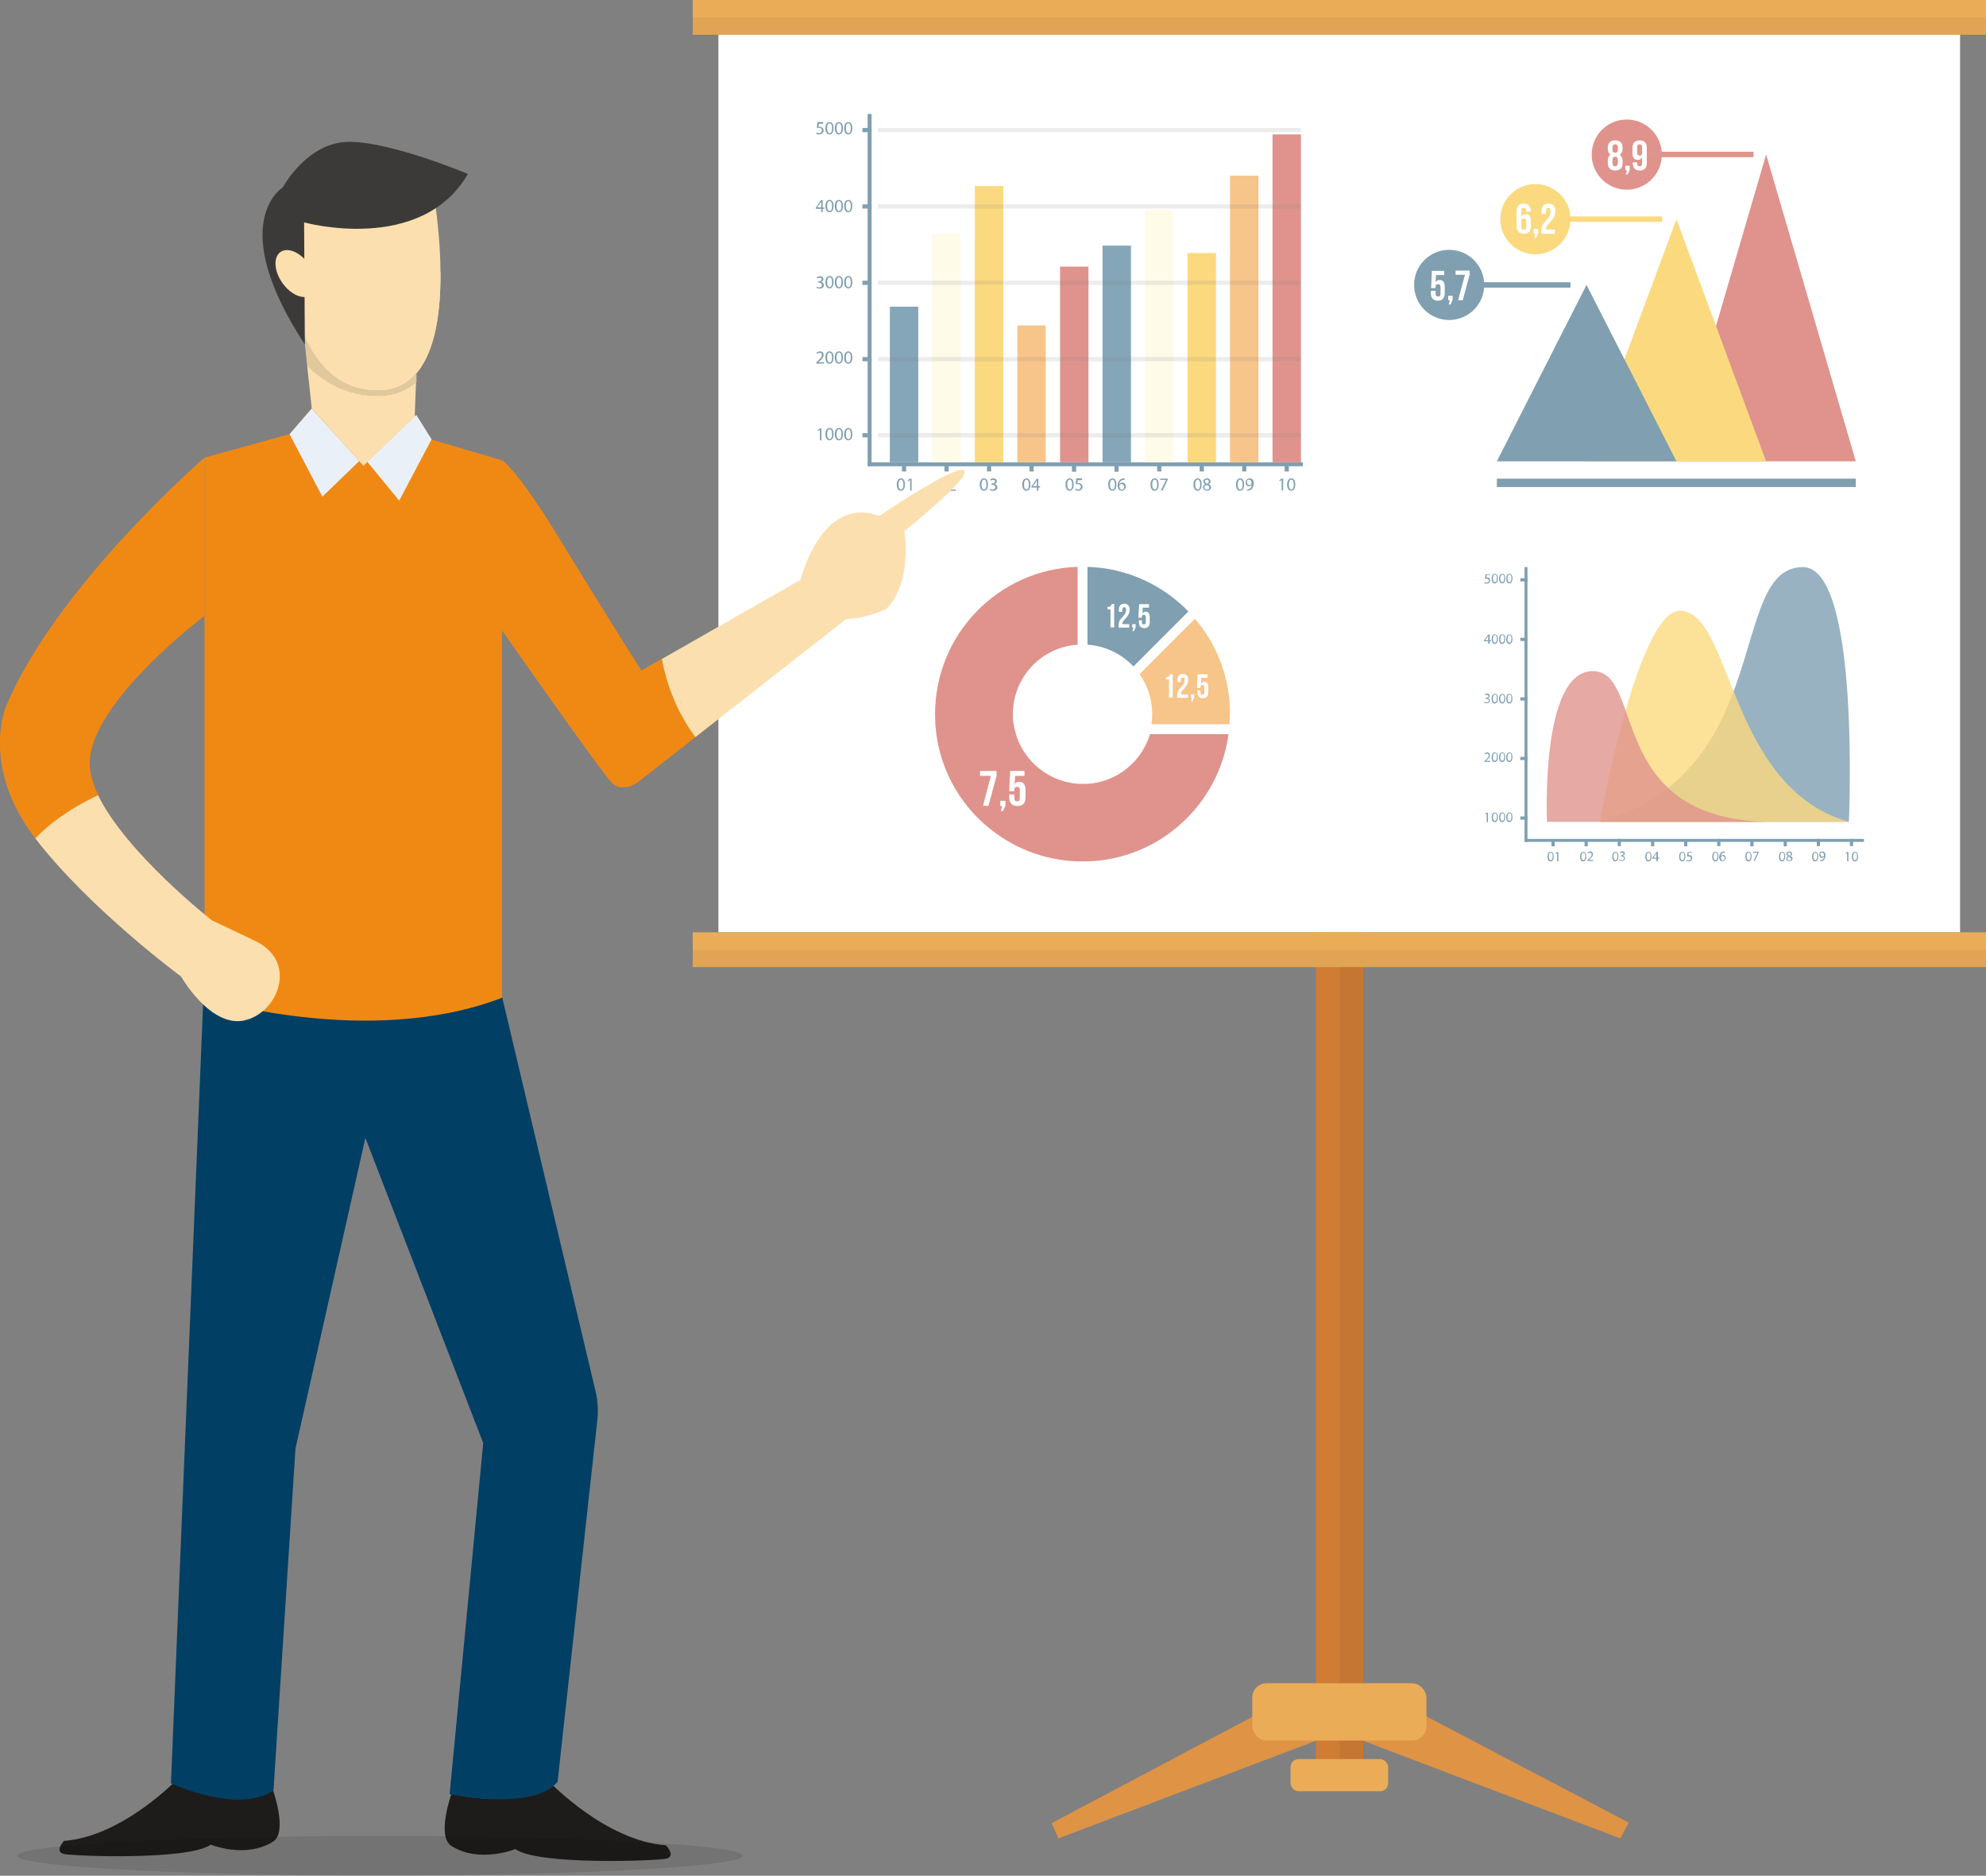 <?xml version="1.0" encoding="UTF-8"?><svg id="_レイヤー_2" xmlns="http://www.w3.org/2000/svg" viewBox="0 0 80.39 75.91"><rect x="0" y="0" width="80.39" height="75.91" fill="#808080" stroke="none"/><defs><style>.cls-1{opacity:.05;}.cls-1,.cls-2,.cls-3{fill:#040000;}.cls-2{opacity:.1;}.cls-4,.cls-5{fill:#f7b400;}.cls-6,.cls-7{fill:#013f64;}.cls-8{fill:#014064;}.cls-9{fill:#ebac58;}.cls-10{fill:#eaf0f7;}.cls-11{fill:#fff;}.cls-12{fill:#f08913;}.cls-13{fill:#fcdfae;}.cls-14{fill:#fdf7d2;}.cls-15{fill:#cf7c35;}.cls-16,.cls-17{fill:#c02719;}.cls-18{fill:#c02a1a;}.cls-19{fill:#de9345;}.cls-20{fill:#e1c89d;}.cls-21{fill:#167cb9;}.cls-22{fill:#1e1b1b;}.cls-23{fill:#094d71;}.cls-24{fill:#3c3a39;}.cls-25{opacity:.3;}.cls-26,.cls-3{opacity:.5;}.cls-5,.cls-17,.cls-7{opacity:.8;}</style></defs><g id="_レイヤー_1-2"><g><g><rect class="cls-15" x="53.26" y="21.71" width="1.92" height="49.68"/><rect class="cls-1" x="54.22" y="21.71" width=".96" height="49.68"/><g><rect class="cls-11" x="29.08" width="50.26" height="37.73"/><rect class="cls-9" x="28.04" y="37.73" width="52.35" height="1.41"/><rect class="cls-9" x="28.04" width="52.35" height="1.41"/><rect class="cls-1" x="28.04" y=".71" width="52.35" height=".71"/><rect class="cls-1" x="28.04" y="38.44" width="52.35" height=".71"/></g><polygon class="cls-19" points="53.26 68.12 42.57 73.78 42.84 74.4 53.26 70.45 53.26 68.12"/><polygon class="cls-19" points="55.18 68.12 65.93 73.76 65.59 74.4 55.18 70.45 55.18 68.12"/><rect class="cls-9" x="50.69" y="68.12" width="7.05" height="2.32" rx=".58" ry=".58"/><rect class="cls-9" x="52.24" y="71.19" width="3.95" height="1.3" rx=".32" ry=".32"/></g><g class="cls-26"><rect class="cls-6" x="35.12" y="4.61" width=".16" height="14.26"/><rect class="cls-6" x="43.85" y="9.98" width=".16" height="17.61" transform="translate(62.72 -25.14) rotate(90)"/><g><path class="cls-6" d="M33.18,17.4h0l-.08,.05v-.05s.09-.06,.09-.06h.06v.48h-.06v-.42Z"/><path class="cls-6" d="M33.74,17.57c0,.16-.06,.25-.17,.25-.09,0-.16-.09-.16-.25,0-.16,.07-.25,.17-.25s.16,.09,.16,.24Zm-.26,0c0,.13,.04,.2,.1,.2,.07,0,.1-.08,.1-.2s-.03-.2-.1-.2c-.06,0-.1,.07-.1,.2Z"/><path class="cls-6" d="M34.12,17.57c0,.16-.06,.25-.17,.25-.09,0-.16-.09-.16-.25,0-.16,.07-.25,.17-.25s.16,.09,.16,.24Zm-.26,0c0,.13,.04,.2,.1,.2,.07,0,.1-.08,.1-.2s-.03-.2-.1-.2c-.06,0-.1,.07-.1,.2Z"/><path class="cls-6" d="M34.5,17.57c0,.16-.06,.25-.17,.25-.09,0-.16-.09-.16-.25,0-.16,.07-.25,.17-.25s.16,.09,.16,.24Zm-.26,0c0,.13,.04,.2,.1,.2,.07,0,.1-.08,.1-.2s-.03-.2-.1-.2c-.06,0-.1,.07-.1,.2Z"/></g><g><path class="cls-6" d="M33.04,14.71v-.04l.05-.05c.12-.12,.18-.18,.18-.25,0-.05-.02-.09-.1-.09-.04,0-.08,.02-.1,.04l-.02-.05s.08-.05,.14-.05c.1,0,.15,.07,.15,.14,0,.09-.06,.16-.17,.26l-.04,.04h0s.22,0,.22,0v.05h-.31Z"/><path class="cls-6" d="M33.74,14.47c0,.16-.06,.25-.17,.25-.09,0-.16-.09-.16-.25,0-.16,.07-.25,.17-.25s.16,.09,.16,.24Zm-.26,0c0,.13,.04,.2,.1,.2,.07,0,.1-.08,.1-.2s-.03-.2-.1-.2c-.06,0-.1,.07-.1,.2Z"/><path class="cls-6" d="M34.12,14.47c0,.16-.06,.25-.17,.25-.09,0-.16-.09-.16-.25,0-.16,.07-.25,.17-.25s.16,.09,.16,.24Zm-.26,0c0,.13,.04,.2,.1,.2,.07,0,.1-.08,.1-.2s-.03-.2-.1-.2c-.06,0-.1,.07-.1,.2Z"/><path class="cls-6" d="M34.5,14.47c0,.16-.06,.25-.17,.25-.09,0-.16-.09-.16-.25,0-.16,.07-.25,.17-.25s.16,.09,.16,.24Zm-.26,0c0,.13,.04,.2,.1,.2,.07,0,.1-.08,.1-.2s-.03-.2-.1-.2c-.06,0-.1,.07-.1,.2Z"/></g><g><path class="cls-6" d="M33.05,11.6s.06,.03,.11,.03c.08,0,.11-.05,.11-.09,0-.07-.06-.1-.12-.1h-.04v-.05h.04s.11-.02,.11-.08c0-.04-.02-.07-.08-.07-.04,0-.08,.02-.1,.03l-.02-.05s.07-.04,.13-.04c.1,0,.14,.06,.14,.12,0,.05-.03,.09-.09,.11h0c.06,.01,.11,.06,.11,.13,0,.08-.06,.14-.18,.14-.05,0-.1-.02-.12-.03l.02-.05Z"/><path class="cls-6" d="M33.74,11.42c0,.16-.06,.25-.17,.25-.09,0-.16-.09-.16-.25,0-.16,.07-.25,.17-.25s.16,.09,.16,.24Zm-.26,0c0,.13,.04,.2,.1,.2,.07,0,.1-.08,.1-.2s-.03-.2-.1-.2c-.06,0-.1,.07-.1,.2Z"/><path class="cls-6" d="M34.12,11.42c0,.16-.06,.25-.17,.25-.09,0-.16-.09-.16-.25,0-.16,.07-.25,.17-.25s.16,.09,.16,.24Zm-.26,0c0,.13,.04,.2,.1,.2,.07,0,.1-.08,.1-.2s-.03-.2-.1-.2c-.06,0-.1,.07-.1,.2Z"/><path class="cls-6" d="M34.5,11.42c0,.16-.06,.25-.17,.25-.09,0-.16-.09-.16-.25,0-.16,.07-.25,.17-.25s.16,.09,.16,.24Zm-.26,0c0,.13,.04,.2,.1,.2,.07,0,.1-.08,.1-.2s-.03-.2-.1-.2c-.06,0-.1,.07-.1,.2Z"/></g><g><path class="cls-6" d="M33.24,8.58v-.13h-.22v-.04l.21-.31h.07v.3h.07v.05h-.07v.13h-.06Zm0-.18v-.16s0-.05,0-.08h0s-.03,.05-.04,.07l-.12,.16h0s.16,0,.16,0Z"/><path class="cls-6" d="M33.74,8.34c0,.16-.06,.25-.17,.25-.09,0-.16-.09-.16-.25,0-.16,.07-.25,.17-.25s.16,.09,.16,.24Zm-.26,0c0,.13,.04,.2,.1,.2,.07,0,.1-.08,.1-.2s-.03-.2-.1-.2c-.06,0-.1,.07-.1,.2Z"/><path class="cls-6" d="M34.12,8.34c0,.16-.06,.25-.17,.25-.09,0-.16-.09-.16-.25,0-.16,.07-.25,.17-.25s.16,.09,.16,.24Zm-.26,0c0,.13,.04,.2,.1,.2,.07,0,.1-.08,.1-.2s-.03-.2-.1-.2c-.06,0-.1,.07-.1,.2Z"/><path class="cls-6" d="M34.5,8.34c0,.16-.06,.25-.17,.25-.09,0-.16-.09-.16-.25,0-.16,.07-.25,.17-.25s.16,.09,.16,.24Zm-.26,0c0,.13,.04,.2,.1,.2,.07,0,.1-.08,.1-.2s-.03-.2-.1-.2c-.06,0-.1,.07-.1,.2Z"/></g><g><path class="cls-6" d="M33.33,5.01h-.18l-.02,.12s.02,0,.04,0c.04,0,.07,0,.1,.03,.04,.02,.07,.06,.07,.12,0,.09-.07,.16-.18,.16-.05,0-.1-.01-.12-.03l.02-.05s.06,.03,.1,.03c.06,0,.11-.04,.11-.11,0-.06-.04-.11-.14-.11-.03,0-.05,0-.07,0l.03-.23h.23v.05Z"/><path class="cls-6" d="M33.74,5.19c0,.16-.06,.25-.17,.25-.09,0-.16-.09-.16-.25,0-.16,.07-.25,.17-.25s.16,.09,.16,.24Zm-.26,0c0,.13,.04,.2,.1,.2,.07,0,.1-.08,.1-.2s-.03-.2-.1-.2c-.06,0-.1,.07-.1,.2Z"/><path class="cls-6" d="M34.12,5.19c0,.16-.06,.25-.17,.25-.09,0-.16-.09-.16-.25,0-.16,.07-.25,.17-.25s.16,.09,.16,.24Zm-.26,0c0,.13,.04,.2,.1,.2,.07,0,.1-.08,.1-.2s-.03-.2-.1-.2c-.06,0-.1,.07-.1,.2Z"/><path class="cls-6" d="M34.5,5.19c0,.16-.06,.25-.17,.25-.09,0-.16-.09-.16-.25,0-.16,.07-.25,.17-.25s.16,.09,.16,.24Zm-.26,0c0,.13,.04,.2,.1,.2,.07,0,.1-.08,.1-.2s-.03-.2-.1-.2c-.06,0-.1,.07-.1,.2Z"/></g><g><path class="cls-6" d="M38.32,19.61c0,.16-.06,.25-.17,.25-.09,0-.16-.09-.16-.25,0-.16,.07-.25,.17-.25s.16,.09,.16,.24Zm-.26,0c0,.13,.04,.2,.1,.2,.07,0,.1-.08,.1-.2s-.03-.2-.1-.2c-.06,0-.1,.07-.1,.2Z"/><path class="cls-6" d="M38.38,19.86v-.04l.05-.05c.12-.12,.18-.18,.18-.25,0-.05-.02-.09-.1-.09-.04,0-.08,.02-.1,.04l-.02-.05s.08-.05,.14-.05c.1,0,.15,.07,.15,.14,0,.09-.06,.16-.17,.26l-.04,.04h0s.22,0,.22,0v.05h-.31Z"/></g><g><path class="cls-6" d="M36.63,19.61c0,.16-.06,.25-.17,.25-.09,0-.16-.09-.16-.25,0-.16,.07-.25,.17-.25s.16,.09,.16,.24Zm-.26,0c0,.13,.04,.2,.1,.2,.07,0,.1-.08,.1-.2s-.03-.2-.1-.2c-.06,0-.1,.07-.1,.2Z"/><path class="cls-6" d="M36.83,19.43h0l-.08,.05v-.05s.09-.06,.09-.06h.06v.48h-.06v-.42Z"/></g><g><path class="cls-6" d="M39.99,19.61c0,.16-.06,.25-.17,.25-.09,0-.16-.09-.16-.25,0-.16,.07-.25,.17-.25s.16,.09,.16,.24Zm-.26,0c0,.13,.04,.2,.1,.2,.07,0,.1-.08,.1-.2s-.03-.2-.1-.2c-.06,0-.1,.07-.1,.2Z"/><path class="cls-6" d="M40.07,19.78s.06,.03,.11,.03c.08,0,.11-.05,.11-.09,0-.07-.06-.1-.12-.1h-.04v-.05h.04s.11-.02,.11-.08c0-.04-.02-.07-.08-.07-.04,0-.08,.02-.1,.03l-.02-.05s.07-.04,.13-.04c.1,0,.14,.06,.14,.12,0,.05-.03,.09-.09,.11h0c.06,.01,.11,.06,.11,.13,0,.08-.06,.14-.18,.14-.05,0-.1-.02-.12-.03l.02-.05Z"/></g><g><path class="cls-6" d="M41.71,19.61c0,.16-.06,.25-.17,.25-.09,0-.16-.09-.16-.25,0-.16,.07-.25,.17-.25s.16,.09,.16,.24Zm-.26,0c0,.13,.04,.2,.1,.2,.07,0,.1-.08,.1-.2s-.03-.2-.1-.2c-.06,0-.1,.07-.1,.2Z"/><path class="cls-6" d="M41.97,19.86v-.13h-.22v-.04l.21-.31h.07v.3h.07v.05h-.07v.13h-.06Zm0-.18v-.16s0-.05,0-.08h0s-.03,.05-.04,.07l-.12,.16h0s.16,0,.16,0Z"/></g><g><path class="cls-6" d="M43.46,19.61c0,.16-.06,.25-.17,.25-.09,0-.16-.09-.16-.25,0-.16,.07-.25,.17-.25s.16,.09,.16,.24Zm-.26,0c0,.13,.04,.2,.1,.2,.07,0,.1-.08,.1-.2s-.03-.2-.1-.2c-.06,0-.1,.07-.1,.2Z"/><path class="cls-6" d="M43.81,19.43h-.18l-.02,.12s.02,0,.04,0c.04,0,.07,0,.1,.03,.04,.02,.07,.06,.07,.12,0,.09-.07,.16-.18,.16-.05,0-.1-.01-.12-.03l.02-.05s.06,.03,.1,.03c.06,0,.11-.04,.11-.11,0-.06-.04-.11-.14-.11-.03,0-.05,0-.07,0l.03-.23h.23v.05Z"/></g><g><path class="cls-6" d="M45.19,19.61c0,.16-.06,.25-.17,.25-.09,0-.16-.09-.16-.25,0-.16,.07-.25,.17-.25s.16,.09,.16,.24Zm-.26,0c0,.13,.04,.2,.1,.2,.07,0,.1-.08,.1-.2s-.03-.2-.1-.2c-.06,0-.1,.07-.1,.2Z"/><path class="cls-6" d="M45.52,19.42s-.03,0-.05,0c-.1,.02-.16,.09-.17,.17h0s.06-.06,.12-.06c.09,0,.15,.06,.15,.16,0,.09-.06,.17-.16,.17s-.17-.08-.17-.21c0-.09,.03-.17,.08-.22,.04-.04,.09-.06,.15-.07,.02,0,.04,0,.05,0v.05Zm-.02,.28c0-.07-.04-.11-.1-.11-.04,0-.08,.02-.09,.06,0,0,0,.02,0,.03,0,.08,.04,.14,.11,.14,.06,0,.09-.05,.09-.12Z"/></g><g><path class="cls-6" d="M46.9,19.61c0,.16-.06,.25-.17,.25-.09,0-.16-.09-.16-.25,0-.16,.07-.25,.17-.25s.16,.09,.16,.24Zm-.26,0c0,.13,.04,.2,.1,.2,.07,0,.1-.08,.1-.2s-.03-.2-.1-.2c-.06,0-.1,.07-.1,.2Z"/><path class="cls-6" d="M47.27,19.37v.04l-.21,.44h-.07l.21-.43h0s-.24,0-.24,0v-.05h.3Z"/></g><g><path class="cls-6" d="M48.64,19.61c0,.16-.06,.25-.17,.25-.09,0-.16-.09-.16-.25,0-.16,.07-.25,.17-.25s.16,.09,.16,.24Zm-.26,0c0,.13,.04,.2,.1,.2,.07,0,.1-.08,.1-.2s-.03-.2-.1-.2c-.06,0-.1,.07-.1,.2Z"/><path class="cls-6" d="M48.69,19.73c0-.06,.04-.1,.1-.13h0c-.05-.03-.08-.07-.08-.11,0-.08,.06-.13,.15-.13,.09,0,.14,.06,.14,.12,0,.04-.02,.09-.08,.11h0c.06,.03,.1,.07,.1,.13,0,.08-.07,.14-.16,.14-.1,0-.16-.06-.16-.13Zm.26,0c0-.06-.04-.09-.11-.1-.06,.02-.09,.05-.09,.1,0,.05,.03,.09,.1,.09s.1-.04,.1-.09Zm-.18-.24s.04,.07,.09,.09c.04-.01,.07-.04,.07-.09,0-.04-.02-.08-.08-.08-.05,0-.08,.04-.08,.08Z"/></g><g><path class="cls-6" d="M50.36,19.61c0,.16-.06,.25-.17,.25-.09,0-.16-.09-.16-.25,0-.16,.07-.25,.17-.25s.16,.09,.16,.24Zm-.26,0c0,.13,.04,.2,.1,.2,.07,0,.1-.08,.1-.2s-.03-.2-.1-.2c-.06,0-.1,.07-.1,.2Z"/><path class="cls-6" d="M50.46,19.81s.03,0,.05,0c.04,0,.07-.02,.1-.05,.03-.03,.05-.07,.06-.13h0s-.07,.05-.11,.05c-.09,0-.14-.07-.14-.15,0-.09,.07-.17,.17-.17s.16,.08,.16,.2c0,.11-.04,.18-.08,.23-.04,.04-.09,.06-.14,.06-.02,0-.04,0-.06,0v-.05Zm.02-.28c0,.06,.04,.1,.09,.1,.04,0,.08-.02,.09-.05,0,0,0-.01,0-.02,0-.08-.03-.15-.1-.15-.06,0-.1,.05-.09,.12Z"/></g><g><path class="cls-6" d="M51.87,19.43h0l-.08,.05v-.05s.09-.06,.09-.06h.06v.48h-.06v-.42Z"/><path class="cls-6" d="M52.43,19.61c0,.16-.06,.25-.17,.25-.09,0-.16-.09-.16-.25,0-.16,.07-.25,.17-.25s.16,.09,.16,.24Zm-.26,0c0,.13,.04,.2,.1,.2,.07,0,.1-.08,.1-.2s-.03-.2-.1-.2c-.06,0-.1,.07-.1,.2Z"/></g><rect class="cls-6" x="34.91" y="17.53" width=".37" height=".17"/><rect class="cls-6" x="36.41" y="18.81" width=".37" height=".17" transform="translate(17.7 55.49) rotate(-90)"/><rect class="cls-6" x="38.13" y="18.81" width=".37" height=".17" transform="translate(19.42 57.21) rotate(-90)"/><rect class="cls-6" x="39.85" y="18.81" width=".37" height=".17" transform="translate(21.14 58.93) rotate(-90)"/><rect class="cls-6" x="41.57" y="18.81" width=".37" height=".17" transform="translate(22.86 60.65) rotate(-90)"/><rect class="cls-6" x="43.29" y="18.81" width=".37" height=".17" transform="translate(24.58 62.38) rotate(-90)"/><rect class="cls-6" x="45.01" y="18.81" width=".37" height=".17" transform="translate(26.3 64.1) rotate(-90)"/><rect class="cls-6" x="46.74" y="18.81" width=".37" height=".17" transform="translate(28.03 65.82) rotate(-90)"/><rect class="cls-6" x="48.46" y="18.81" width=".37" height=".17" transform="translate(29.75 67.54) rotate(-90)"/><rect class="cls-6" x="50.18" y="18.81" width=".37" height=".17" transform="translate(31.47 69.26) rotate(-90)"/><rect class="cls-6" x="51.9" y="18.81" width=".37" height=".17" transform="translate(33.19 70.98) rotate(-90)"/><rect class="cls-6" x="34.91" y="14.45" width=".37" height=".17"/><rect class="cls-6" x="34.91" y="11.36" width=".37" height=".17"/><rect class="cls-6" x="34.91" y="8.27" width=".37" height=".17"/><rect class="cls-6" x="34.91" y="5.18" width=".37" height=".17"/><rect class="cls-23" x="36.02" y="12.41" width="1.15" height="6.3"/><rect class="cls-14" x="37.74" y="9.47" width="1.15" height="9.24"/><rect class="cls-4" x="39.46" y="7.53" width="1.15" height="11.18"/><rect class="cls-12" x="41.18" y="13.17" width="1.15" height="5.54"/><rect class="cls-16" x="42.91" y="10.79" width="1.15" height="7.92"/><rect class="cls-23" x="44.63" y="9.94" width="1.15" height="8.77"/><rect class="cls-14" x="46.35" y="8.5" width="1.15" height="10.21"/><rect class="cls-4" x="48.07" y="10.24" width="1.15" height="8.47"/><rect class="cls-12" x="49.79" y="7.11" width="1.15" height="11.6"/><rect class="cls-16" x="51.51" y="5.44" width="1.15" height="13.27"/><g class="cls-25"><rect class="cls-3" x="35.54" y="17.53" width="17.12" height=".17"/><rect class="cls-3" x="35.54" y="14.45" width="17.12" height=".17"/><rect class="cls-3" x="35.54" y="11.36" width="17.12" height=".17"/><rect class="cls-3" x="35.54" y="8.27" width="17.12" height=".17"/><rect class="cls-3" x="35.54" y="5.18" width="17.12" height=".17"/></g></g><g class="cls-26"><polygon class="cls-16" points="75.12 18.67 67.86 18.67 71.49 6.25 75.12 18.67"/><polygon class="cls-4" points="71.49 18.67 64.22 18.67 67.86 8.87 71.49 18.67"/><polygon class="cls-6" points="67.86 18.67 60.59 18.67 64.22 11.53 67.86 18.67"/><circle class="cls-6" cx="58.66" cy="11.53" r="1.42"/><circle class="cls-4" cx="62.15" cy="8.87" r="1.42"/><circle class="cls-16" cx="65.85" cy="6.25" r="1.42" transform="translate(44.64 68.91) rotate(-76.72)"/><rect class="cls-8" x="58.66" y="11.42" width="4.91" height=".22"/><rect class="cls-4" x="62.15" y="8.76" width="5.13" height=".22"/><rect class="cls-18" x="65.85" y="6.14" width="5.13" height=".22"/><g><path class="cls-11" d="M58.11,11.77v.11c0,.09,.04,.12,.1,.12s.1-.03,.1-.12v-.26c0-.09-.04-.12-.1-.12s-.1,.03-.1,.12v.04h-.18l.03-.7h.5v.17h-.33l-.02,.29c.03-.06,.09-.09,.16-.09,.14,0,.21,.1,.21,.27v.27c0,.19-.1,.3-.28,.3s-.28-.11-.28-.3v-.1h.18Z"/><path class="cls-11" d="M58.62,12.15v-.18h.18v.16l-.08,.19h-.08l.05-.17h-.07Z"/><path class="cls-11" d="M59.49,10.95v.16l-.28,1.04h-.19l.28-1.03h-.38v-.17h.57Z"/></g><g><path class="cls-11" d="M61.39,8.55c0-.2,.09-.31,.29-.31,.19,0,.28,.11,.28,.3v.03h-.18v-.04c0-.09-.04-.12-.1-.12-.07,0-.1,.03-.1,.15v.22c.03-.07,.09-.11,.18-.11,.14,0,.21,.1,.21,.27v.22c0,.19-.1,.3-.29,.3s-.29-.11-.29-.3v-.61Zm.19,.41v.22c0,.09,.04,.12,.1,.12s.1-.03,.1-.12v-.22c0-.09-.04-.12-.1-.12s-.1,.03-.1,.12Z"/><path class="cls-11" d="M62.08,9.45v-.18h.18v.16l-.08,.19h-.08l.05-.17h-.07Z"/><path class="cls-11" d="M62.68,8.41c-.06,0-.1,.03-.1,.12v.13h-.18v-.12c0-.19,.1-.3,.28-.3s.28,.11,.28,.3c0,.38-.38,.52-.38,.72,0,0,0,.02,0,.03h.36v.17h-.55v-.15c0-.35,.37-.41,.37-.76,0-.11-.04-.14-.1-.14Z"/></g><g><path class="cls-11" d="M65.38,6.9c-.19,0-.3-.11-.3-.3v-.09c0-.12,.03-.2,.12-.25-.08-.04-.12-.12-.12-.24v-.04c0-.19,.1-.3,.3-.3s.3,.11,.3,.3v.04c0,.12-.04,.2-.12,.24,.08,.05,.12,.14,.12,.25v.09c0,.19-.1,.3-.3,.3Zm-.11-.85c0,.1,.04,.13,.11,.13s.11-.03,.11-.13v-.07c0-.11-.05-.14-.11-.14s-.11,.03-.11,.14v.07Zm.11,.68c.06,0,.1-.03,.11-.14v-.11c0-.09-.04-.14-.11-.14s-.11,.04-.11,.14v.11c0,.11,.05,.14,.11,.14Z"/><path class="cls-11" d="M65.79,6.89v-.18h.18v.16l-.08,.19h-.08l.05-.17h-.07Z"/><path class="cls-11" d="M66.66,6.59c0,.2-.09,.31-.29,.31-.19,0-.28-.11-.28-.3v-.03h.18v.04c0,.09,.04,.12,.1,.12,.07,0,.1-.03,.1-.15v-.22c-.03,.07-.09,.11-.18,.11-.14,0-.21-.1-.21-.27v-.22c0-.19,.1-.3,.29-.3s.29,.11,.29,.3v.61Zm-.19-.41v-.22c0-.09-.04-.12-.1-.12s-.1,.03-.1,.12v.22c0,.09,.04,.12,.1,.12s.1-.03,.1-.12Z"/></g><rect class="cls-6" x="60.59" y="19.37" width="14.53" height=".34"/></g><g class="cls-26"><g><path class="cls-6" d="M48.1,24.75l-2.22,2.22c-.47-.5-1.13-.83-1.86-.88v-3.15c1.6,.05,3.04,.73,4.09,1.81Z"/><path class="cls-12" d="M49.78,28.9c0,.14,0,.27-.01,.41h-3.16c.02-.13,.03-.27,.03-.41,0-.6-.19-1.16-.51-1.62l2.24-2.24c.89,1.04,1.42,2.39,1.42,3.86Z"/><path class="cls-16" d="M49.73,29.7c-.38,2.85-2.78,5.07-5.71,5.16-.06,0-.13,0-.2,0s-.13,0-.2,0c-1.4-.05-2.67-.57-3.67-1.42-.1-.08-.2-.17-.29-.26-.94-.91-1.58-2.12-1.76-3.48l-.04-.39c0-.13-.01-.27-.01-.41,0-3.23,2.56-5.86,5.77-5.96v3.15c-1.47,.1-2.62,1.32-2.62,2.81,0,.14,0,.27,.03,.41,.02,.13,.05,.26,.09,.39,.14,.49,.42,.92,.78,1.26,.1,.09,.2,.17,.31,.25,.41,.29,.9,.47,1.43,.51,.06,0,.13,0,.2,0s.13,0,.2,0c1.19-.08,2.18-.91,2.51-2.01h3.21Z"/><path class="cls-21" d="M37.91,29.7c-.02-.13-.03-.26-.04-.39l.04,.39Z"/><path class="cls-21" d="M37.91,29.7c-.02-.13-.03-.26-.04-.39l.04,.39Z"/></g><g><path class="cls-11" d="M40.34,31.21v.19l-.33,1.21h-.22l.32-1.21h-.44v-.2h.66Z"/><path class="cls-11" d="M40.49,32.62v-.21h.21v.19l-.1,.22h-.09l.06-.2h-.08Z"/><path class="cls-11" d="M41.06,32.16v.13c0,.1,.04,.14,.11,.14s.11-.04,.11-.14v-.31c0-.1-.04-.14-.11-.14s-.11,.04-.11,.14v.04h-.21l.04-.82h.58v.2h-.38l-.02,.34c.04-.07,.1-.1,.19-.1,.16,0,.25,.11,.25,.32v.31c0,.23-.11,.35-.33,.35s-.33-.13-.33-.35v-.12h.21Z"/></g><g><path class="cls-11" d="M44.84,24.56c.12,0,.14-.06,.16-.12h.1v.95h-.15v-.73h-.12v-.11Z"/><path class="cls-11" d="M45.51,24.57s-.08,.03-.08,.09v.1h-.14v-.09c0-.15,.08-.24,.22-.24s.22,.09,.22,.24c0,.3-.3,.41-.3,.57,0,0,0,.01,0,.02h.28v.14h-.43v-.12c0-.28,.3-.33,.3-.6,0-.09-.03-.11-.08-.11Z"/><path class="cls-11" d="M45.83,25.4v-.14h.14v.13l-.07,.15h-.06l.04-.14h-.06Z"/><path class="cls-11" d="M46.22,25.09v.09c0,.07,.03,.09,.08,.09s.08-.02,.08-.09v-.21c0-.07-.03-.09-.08-.09s-.08,.03-.08,.09v.03h-.14l.03-.55h.4v.14h-.26v.23s.06-.07,.12-.07c.11,0,.17,.08,.17,.22v.21c0,.15-.08,.24-.22,.24s-.22-.09-.22-.24v-.08h.14Z"/></g><g><path class="cls-11" d="M47.21,27.4c.12,0,.14-.06,.16-.12h.1v.95h-.15v-.73h-.12v-.11Z"/><path class="cls-11" d="M47.88,27.41s-.08,.03-.08,.09v.1h-.14v-.09c0-.15,.08-.24,.22-.24s.22,.09,.22,.24c0,.3-.3,.41-.3,.57,0,0,0,.01,0,.02h.28v.14h-.43v-.12c0-.28,.3-.33,.3-.6,0-.09-.03-.11-.08-.11Z"/><path class="cls-11" d="M48.2,28.24v-.14h.14v.13l-.07,.15h-.06l.04-.14h-.06Z"/><path class="cls-11" d="M48.59,27.93v.09c0,.07,.03,.09,.08,.09s.08-.02,.08-.09v-.21c0-.07-.03-.09-.08-.09s-.08,.03-.08,.09v.03h-.14l.03-.55h.4v.14h-.26v.23s.06-.07,.12-.07c.11,0,.17,.08,.17,.22v.21c0,.15-.08,.24-.22,.24s-.22-.09-.22-.24v-.08h.14Z"/></g></g><g class="cls-26"><rect class="cls-6" x="61.71" y="22.95" width=".12" height="11.12"/><rect class="cls-6" x="68.52" y="27.15" width=".12" height="13.74" transform="translate(102.6 -34.57) rotate(90)"/><path class="cls-7" d="M64.76,33.26h10.08s.47-10.31-1.86-10.31c-3.08,0-1.07,8.3-8.23,10.31Z"/><path class="cls-5" d="M64.76,33.26s1.52-8.54,3.24-8.54c2.13,0,1.92,7.14,6.84,8.54h-10.08Z"/><path class="cls-17" d="M62.62,33.26s-.28-6.1,1.85-6.1,.49,5.95,7.06,6.1h-8.91Z"/><g><path class="cls-6" d="M60.19,32.93h0l-.07,.04v-.04s.07-.04,.07-.04h.04v.38h-.05v-.33Z"/><path class="cls-6" d="M60.63,33.07c0,.13-.05,.2-.13,.2-.07,0-.12-.07-.12-.19,0-.13,.05-.2,.13-.2s.12,.07,.12,.19Zm-.2,0c0,.1,.03,.15,.08,.15,.05,0,.08-.06,.08-.16s-.02-.15-.08-.15c-.04,0-.08,.05-.08,.16Z"/><path class="cls-6" d="M60.93,33.07c0,.13-.05,.2-.13,.2-.07,0-.12-.07-.12-.19,0-.13,.05-.2,.13-.2s.12,.07,.12,.19Zm-.2,0c0,.1,.03,.15,.08,.15,.05,0,.08-.06,.08-.16s-.02-.15-.08-.15c-.04,0-.08,.05-.08,.16Z"/><path class="cls-6" d="M61.22,33.07c0,.13-.05,.2-.13,.2-.07,0-.12-.07-.12-.19,0-.13,.05-.2,.13-.2s.12,.07,.12,.19Zm-.2,0c0,.1,.03,.15,.08,.15,.05,0,.08-.06,.08-.16s-.02-.15-.08-.15c-.04,0-.08,.05-.08,.16Z"/></g><g><path class="cls-6" d="M60.08,30.84v-.03l.04-.04c.1-.09,.14-.14,.14-.2,0-.04-.02-.07-.07-.07-.03,0-.06,.02-.08,.03l-.02-.04s.06-.04,.11-.04c.08,0,.11,.06,.11,.11,0,.07-.05,.13-.13,.2l-.03,.03h0s.17,0,.17,0v.04h-.24Z"/><path class="cls-6" d="M60.63,30.64c0,.13-.05,.2-.13,.2-.07,0-.12-.07-.12-.19,0-.13,.05-.2,.13-.2s.12,.07,.12,.19Zm-.2,0c0,.1,.03,.15,.08,.15,.05,0,.08-.06,.08-.16s-.02-.15-.08-.15c-.04,0-.08,.05-.08,.16Z"/><path class="cls-6" d="M60.93,30.64c0,.13-.05,.2-.13,.2-.07,0-.12-.07-.12-.19,0-.13,.05-.2,.13-.2s.12,.07,.12,.19Zm-.2,0c0,.1,.03,.15,.08,.15,.05,0,.08-.06,.08-.16s-.02-.15-.08-.15c-.04,0-.08,.05-.08,.16Z"/><path class="cls-6" d="M61.22,30.64c0,.13-.05,.2-.13,.2-.07,0-.12-.07-.12-.19,0-.13,.05-.2,.13-.2s.12,.07,.12,.19Zm-.2,0c0,.1,.03,.15,.08,.15,.05,0,.08-.06,.08-.16s-.02-.15-.08-.15c-.04,0-.08,.05-.08,.16Z"/></g><g><path class="cls-6" d="M60.1,28.41s.05,.02,.08,.02c.06,0,.09-.04,.09-.07,0-.05-.05-.08-.1-.08h-.03v-.04h.03s.08-.02,.08-.06c0-.03-.02-.06-.07-.06-.03,0-.06,.01-.07,.02v-.04s.04-.03,.08-.03c.07,0,.11,.04,.11,.09,0,.04-.02,.07-.07,.09h0s.08,.05,.08,.1c0,.06-.05,.11-.14,.11-.04,0-.08-.01-.1-.03v-.04Z"/><path class="cls-6" d="M60.63,28.27c0,.13-.05,.2-.13,.2-.07,0-.12-.07-.12-.19,0-.13,.05-.2,.13-.2s.12,.07,.12,.19Zm-.2,0c0,.1,.03,.15,.08,.15,.05,0,.08-.06,.08-.16s-.02-.15-.08-.15c-.04,0-.08,.05-.08,.16Z"/><path class="cls-6" d="M60.93,28.27c0,.13-.05,.2-.13,.2-.07,0-.12-.07-.12-.19,0-.13,.05-.2,.13-.2s.12,.07,.12,.19Zm-.2,0c0,.1,.03,.15,.08,.15,.05,0,.08-.06,.08-.16s-.02-.15-.08-.15c-.04,0-.08,.05-.08,.16Z"/><path class="cls-6" d="M61.22,28.27c0,.13-.05,.2-.13,.2-.07,0-.12-.07-.12-.19,0-.13,.05-.2,.13-.2s.12,.07,.12,.19Zm-.2,0c0,.1,.03,.15,.08,.15,.05,0,.08-.06,.08-.16s-.02-.15-.08-.15c-.04,0-.08,.05-.08,.16Z"/></g><g><path class="cls-6" d="M60.24,26.05v-.1h-.17v-.03l.17-.24h.06v.23h.05v.04h-.05v.1h-.05Zm0-.14v-.13s0-.04,0-.06h0s-.02,.04-.03,.06l-.09,.13h0s.12,0,.12,0Z"/><path class="cls-6" d="M60.63,25.86c0,.13-.05,.2-.13,.2-.07,0-.12-.07-.12-.19,0-.13,.05-.2,.13-.2s.12,.07,.12,.19Zm-.2,0c0,.1,.03,.15,.08,.15,.05,0,.08-.06,.08-.16s-.02-.15-.08-.15c-.04,0-.08,.05-.08,.16Z"/><path class="cls-6" d="M60.93,25.86c0,.13-.05,.2-.13,.2-.07,0-.12-.07-.12-.19,0-.13,.05-.2,.13-.2s.12,.07,.12,.19Zm-.2,0c0,.1,.03,.15,.08,.15,.05,0,.08-.06,.08-.16s-.02-.15-.08-.15c-.04,0-.08,.05-.08,.16Z"/><path class="cls-6" d="M61.22,25.86c0,.13-.05,.2-.13,.2-.07,0-.12-.07-.12-.19,0-.13,.05-.2,.13-.2s.12,.07,.12,.19Zm-.2,0c0,.1,.03,.15,.08,.15,.05,0,.08-.06,.08-.16s-.02-.15-.08-.15c-.04,0-.08,.05-.08,.16Z"/></g><g><path class="cls-6" d="M60.31,23.27h-.14v.1s0,0,.02,0c.03,0,.06,0,.08,.02,.03,.02,.05,.05,.05,.1,0,.07-.06,.13-.14,.13-.04,0-.08-.01-.09-.02v-.04s.06,.02,.09,.02c.05,0,.09-.03,.09-.08,0-.05-.03-.08-.11-.08-.02,0-.04,0-.05,0l.02-.18h.18v.04Z"/><path class="cls-6" d="M60.63,23.41c0,.13-.05,.2-.13,.2-.07,0-.12-.07-.12-.19,0-.13,.05-.2,.13-.2s.12,.07,.12,.19Zm-.2,0c0,.1,.03,.15,.08,.15,.05,0,.08-.06,.08-.16s-.02-.15-.08-.15c-.04,0-.08,.05-.08,.16Z"/><path class="cls-6" d="M60.93,23.41c0,.13-.05,.2-.13,.2-.07,0-.12-.07-.12-.19,0-.13,.05-.2,.13-.2s.12,.07,.12,.19Zm-.2,0c0,.1,.03,.15,.08,.15,.05,0,.08-.06,.08-.16s-.02-.15-.08-.15c-.04,0-.08,.05-.08,.16Z"/><path class="cls-6" d="M61.22,23.41c0,.13-.05,.2-.13,.2-.07,0-.12-.07-.12-.19,0-.13,.05-.2,.13-.2s.12,.07,.12,.19Zm-.2,0c0,.1,.03,.15,.08,.15,.05,0,.08-.06,.08-.16s-.02-.15-.08-.15c-.04,0-.08,.05-.08,.16Z"/></g><g><path class="cls-6" d="M64.21,34.66c0,.13-.05,.2-.13,.2-.07,0-.12-.07-.12-.19,0-.13,.05-.2,.13-.2s.12,.07,.12,.19Zm-.2,0c0,.1,.03,.15,.08,.15,.05,0,.08-.06,.08-.16s-.02-.15-.08-.15c-.04,0-.08,.05-.08,.16Z"/><path class="cls-6" d="M64.25,34.85v-.03l.04-.04c.1-.09,.14-.14,.14-.2,0-.04-.02-.07-.07-.07-.03,0-.06,.02-.08,.03l-.02-.04s.06-.04,.11-.04c.08,0,.11,.06,.11,.11,0,.07-.05,.13-.13,.2l-.03,.03h0s.17,0,.17,0v.04h-.24Z"/></g><g><path class="cls-6" d="M62.89,34.66c0,.13-.05,.2-.13,.2-.07,0-.12-.07-.12-.19,0-.13,.05-.2,.13-.2s.12,.07,.12,.19Zm-.2,0c0,.1,.03,.15,.08,.15,.05,0,.08-.06,.08-.16s-.02-.15-.08-.15c-.04,0-.08,.05-.08,.16Z"/><path class="cls-6" d="M63.04,34.52h0l-.07,.04v-.04s.07-.04,.07-.04h.04v.38h-.05v-.33Z"/></g><g><path class="cls-6" d="M65.51,34.66c0,.13-.05,.2-.13,.2-.07,0-.12-.07-.12-.19,0-.13,.05-.2,.13-.2s.12,.07,.12,.19Zm-.2,0c0,.1,.03,.15,.08,.15,.05,0,.08-.06,.08-.16s-.02-.15-.08-.15c-.04,0-.08,.05-.08,.16Z"/><path class="cls-6" d="M65.57,34.79s.05,.02,.08,.02c.06,0,.09-.04,.09-.07,0-.05-.05-.08-.1-.08h-.03v-.04h.03s.08-.02,.08-.06c0-.03-.02-.06-.07-.06-.03,0-.06,.01-.07,.02v-.04s.04-.03,.08-.03c.07,0,.11,.04,.11,.09,0,.04-.02,.07-.07,.09h0s.08,.05,.08,.1c0,.06-.05,.11-.14,.11-.04,0-.08-.01-.1-.03v-.04Z"/></g><g><path class="cls-6" d="M66.85,34.66c0,.13-.05,.2-.13,.2-.07,0-.12-.07-.12-.19,0-.13,.05-.2,.13-.2s.12,.07,.12,.19Zm-.2,0c0,.1,.03,.15,.08,.15,.05,0,.08-.06,.08-.16s-.02-.15-.08-.15c-.04,0-.08,.05-.08,.16Z"/><path class="cls-6" d="M67.05,34.85v-.1h-.17v-.03l.17-.24h.06v.23h.05v.04h-.05v.1h-.05Zm0-.14v-.13s0-.04,0-.06h0s-.02,.04-.03,.06l-.09,.13h0s.12,0,.12,0Z"/></g><g><path class="cls-6" d="M68.22,34.66c0,.13-.05,.2-.13,.2-.07,0-.12-.07-.12-.19,0-.13,.05-.2,.13-.2s.12,.07,.12,.19Zm-.2,0c0,.1,.03,.15,.08,.15,.05,0,.08-.06,.08-.16s-.02-.15-.08-.15c-.04,0-.08,.05-.08,.16Z"/><path class="cls-6" d="M68.49,34.51h-.14v.1s0,0,.02,0c.03,0,.06,0,.08,.02,.03,.02,.05,.05,.05,.1,0,.07-.06,.13-.14,.13-.04,0-.08-.01-.09-.02v-.04s.06,.02,.09,.02c.05,0,.09-.03,.09-.08,0-.05-.03-.08-.11-.08-.02,0-.04,0-.05,0l.02-.18h.18v.04Z"/></g><g><path class="cls-6" d="M69.56,34.66c0,.13-.05,.2-.13,.2-.07,0-.12-.07-.12-.19,0-.13,.05-.2,.13-.2s.12,.07,.12,.19Zm-.2,0c0,.1,.03,.15,.08,.15,.05,0,.08-.06,.08-.16s-.02-.15-.08-.15c-.04,0-.08,.05-.08,.16Z"/><path class="cls-6" d="M69.82,34.51s-.02,0-.04,0c-.08,.01-.12,.07-.13,.13h0s.05-.04,.09-.04c.07,0,.11,.05,.11,.12,0,.07-.05,.13-.13,.13s-.13-.06-.13-.16c0-.07,.03-.13,.06-.17,.03-.03,.07-.05,.12-.06,.01,0,.03,0,.04,0v.04Zm-.01,.22c0-.05-.03-.09-.08-.09-.03,0-.06,.02-.07,.05,0,0,0,.01,0,.02,0,.06,.03,.11,.08,.11,.04,0,.07-.04,.07-.09Z"/></g><g><path class="cls-6" d="M70.9,34.66c0,.13-.05,.2-.13,.2-.07,0-.12-.07-.12-.19,0-.13,.05-.2,.13-.2s.12,.07,.12,.19Zm-.2,0c0,.1,.03,.15,.08,.15,.05,0,.08-.06,.08-.16s-.02-.15-.08-.15c-.04,0-.08,.05-.08,.16Z"/><path class="cls-6" d="M71.19,34.47v.03l-.16,.34h-.05l.16-.33h0s-.18,0-.18,0v-.04h.24Z"/></g><g><path class="cls-6" d="M72.26,34.66c0,.13-.05,.2-.13,.2-.07,0-.12-.07-.12-.19,0-.13,.05-.2,.13-.2s.12,.07,.12,.19Zm-.2,0c0,.1,.03,.15,.08,.15,.05,0,.08-.06,.08-.16s-.02-.15-.08-.15c-.04,0-.08,.05-.08,.16Z"/><path class="cls-6" d="M72.3,34.75s.03-.08,.07-.1h0s-.06-.05-.06-.09c0-.06,.05-.1,.12-.1,.07,0,.11,.05,.11,.09,0,.03-.02,.07-.06,.09h0s.08,.05,.08,.1c0,.07-.06,.11-.13,.11-.08,0-.13-.05-.13-.1Zm.2,0s-.03-.07-.08-.08c-.04,.01-.07,.04-.07,.08,0,.04,.03,.07,.08,.07s.08-.03,.08-.07Zm-.14-.19s.03,.06,.07,.07c.03-.01,.06-.03,.06-.07,0-.03-.02-.06-.06-.06-.04,0-.07,.03-.07,.06Z"/></g><g><path class="cls-6" d="M73.6,34.66c0,.13-.05,.2-.13,.2-.07,0-.12-.07-.12-.19,0-.13,.05-.2,.13-.2s.12,.07,.12,.19Zm-.2,0c0,.1,.03,.15,.08,.15,.05,0,.08-.06,.08-.16s-.02-.15-.08-.15c-.04,0-.08,.05-.08,.16Z"/><path class="cls-6" d="M73.67,34.81s.02,0,.04,0c.03,0,.06-.02,.08-.04,.02-.02,.04-.06,.05-.1h0s-.05,.04-.09,.04c-.07,0-.11-.05-.11-.12,0-.07,.05-.13,.13-.13s.12,.06,.12,.16c0,.08-.03,.14-.06,.18-.03,.03-.07,.05-.11,.05-.02,0-.03,0-.05,0v-.04Zm.02-.22s.03,.08,.07,.08c.03,0,.06-.02,.07-.04,0,0,0-.01,0-.02,0-.06-.02-.11-.08-.11-.04,0-.07,.04-.07,.09Z"/></g><g><path class="cls-6" d="M74.78,34.52h0l-.07,.04v-.04s.07-.04,.07-.04h.04v.38h-.05v-.33Z"/><path class="cls-6" d="M75.21,34.66c0,.13-.05,.2-.13,.2-.07,0-.12-.07-.12-.19,0-.13,.05-.2,.13-.2s.12,.07,.12,.19Zm-.2,0c0,.1,.03,.15,.08,.15,.05,0,.08-.06,.08-.16s-.02-.15-.08-.15c-.04,0-.08,.05-.08,.16Z"/></g><rect class="cls-6" x="61.54" y="33.04" width=".29" height=".13"/><rect class="cls-6" x="62.71" y="34.04" width=".29" height=".13" transform="translate(28.76 96.96) rotate(-90)"/><rect class="cls-6" x="64.05" y="34.04" width=".29" height=".13" transform="translate(30.1 98.3) rotate(-90)"/><rect class="cls-6" x="65.4" y="34.04" width=".29" height=".13" transform="translate(31.44 99.64) rotate(-90)"/><rect class="cls-6" x="66.74" y="34.04" width=".29" height=".13" transform="translate(32.79 100.99) rotate(-90)"/><rect class="cls-6" x="68.08" y="34.04" width=".29" height=".13" transform="translate(34.13 102.33) rotate(-90)"/><rect class="cls-6" x="69.43" y="34.04" width=".29" height=".13" transform="translate(35.47 103.67) rotate(-90)"/><rect class="cls-6" x="70.77" y="34.04" width=".29" height=".13" transform="translate(36.81 105.02) rotate(-90)"/><rect class="cls-6" x="72.11" y="34.04" width=".29" height=".13" transform="translate(38.16 106.36) rotate(-90)"/><rect class="cls-6" x="73.46" y="34.04" width=".29" height=".13" transform="translate(39.5 107.7) rotate(-90)"/><rect class="cls-6" x="74.8" y="34.04" width=".29" height=".13" transform="translate(40.84 109.04) rotate(-90)"/><rect class="cls-6" x="61.54" y="30.63" width=".29" height=".13"/><rect class="cls-6" x="61.54" y="28.22" width=".29" height=".13"/><rect class="cls-6" x="61.54" y="25.81" width=".29" height=".13"/><rect class="cls-6" x="61.54" y="23.4" width=".29" height=".13"/></g></g><g><g><g><path class="cls-22" d="M18.27,72.58s2.51,.71,3.98-.46c0,0,2.27,2.38,4.71,2.56,0,0,.42,.45,0,.54-.42,.09-5.2,.27-6.1-.39,0,0-1.44,.59-2.58-.12-.63-.39,0-2.13,0-2.13Z"/><path class="cls-22" d="M11.06,72.45s-2.44,.7-3.88-.45c0,0-2.21,2.32-4.59,2.5,0,0-.41,.44,0,.53,.41,.09,5.07,.26,5.94-.38,0,0,1.4,.58,2.52-.12,.61-.38,0-2.08,0-2.08Z"/><path class="cls-6" d="M8.28,39.2l-1.36,32.97s2.72,1.27,4.15,.29l.89-13.84,2.83-12.57,4.77,12.35-1.36,14.21s3.37,.71,4.37-.5l1.61-14.65c.04-.38,.02-.77-.07-1.14l-3.78-15.95s-8.64,1.46-12.04-1.18Z"/><path class="cls-13" d="M15.39,16.01c.57-.01,1.05-.22,1.45-.55l-.15,3.96h-3.76l-.5-4.65c.61,.63,1.57,1.27,2.96,1.24Z"/><path class="cls-13" d="M16.97,12.35l-.11,2.74c-.37,.44-.88,.71-1.56,.71-1.57,0-2.48-1.04-3-2.27l-.14-1.35,4.81,.17Z"/><path class="cls-13" d="M16.86,15.09c-.37,.44-.88,.71-1.56,.71-1.57,0-2.48-1.04-3-2.27-.75-1.77-.71-3.93-.71-3.93l.65-.62,1.21-1.15,4.02-.49s.35,1.76,.36,3.68c.01,1.53-.19,3.16-.96,4.07Z"/><path class="cls-20" d="M16.86,15.09v.38c-.42,.32-.9,.53-1.47,.55-1.39,.03-2.35-.6-2.96-1.24l-.13-1.25c.52,1.23,1.43,2.27,3,2.27,.68,0,1.19-.27,1.56-.71Z"/><path class="cls-13" d="M16.86,15.09c-.37,.44-.88,.71-1.56,.71-1.57,0-2.48-1.04-3-2.27-.75-1.77-.71-3.93-.71-3.93l.65-.62,5.59,2.04c.01,1.53-.19,3.16-.96,4.07Z"/><path class="cls-24" d="M12.31,9s4.73,1.31,6.63-1.96c0,0-3.09-1.3-4.8-1.3s-2.69,1.84-2.69,1.84c0,0-2.35,1.42,.89,6.36l-.03-4.94Z"/><path class="cls-13" d="M12.5,10.69c.34,.48,.37,1.04,.08,1.25-.3,.21-.81-.01-1.15-.49-.34-.48-.37-1.04-.08-1.25,.3-.21,.81,.01,1.15,.49Z"/><path class="cls-12" d="M12.62,16.53l-.9,1.04-3.44,.95v21.86s6.62,2.08,12.04,0V18.63l-2.85-.84-.62-.99-2.14,2.05-2.08-2.32Z"/><path class="cls-12" d="M28.15,29.83l-2.35,1.84s-.61,.44-1.04,0c-.44-.44-4.44-6.16-4.44-6.16v-6.89s.62,.38,2.27,3.09c1.65,2.71,3.37,5.43,3.37,5.43l.83-.48c.17,.89,.54,2.07,1.36,3.16Z"/><path class="cls-12" d="M8.28,18.52v6.4s-4.57,3.44-4.65,5.91c-.01,.42,.12,.88,.35,1.36-1.24,.59-2.03,1.2-2.54,1.75-.01-.02-.02-.03-.04-.05C-.79,31.01,.24,28.6,.24,28.6c2.03-4.88,8.04-10.08,8.04-10.08Z"/><path class="cls-13" d="M36.61,21.5s.34,2.07-.74,3.15c0,0-.82,.38-1.63,.41l-6.09,4.77c-.82-1.09-1.19-2.27-1.36-3.16l5.62-3.21s.82-3.44,3.18-2.58c0,0,3.14-2.13,3.44-1.84,.29,.29-2.42,2.45-2.42,2.45Z"/><path class="cls-13" d="M9.88,41.3c-1.38,.28-2.55-1.78-2.55-1.78,0,0-3.7-2.73-5.9-5.59,.51-.54,1.3-1.16,2.54-1.75,1.13,2.34,4.6,5.06,4.6,5.06l1.76,.84c1.76,.84,.92,2.94-.46,3.22Z"/></g><polygon class="cls-10" points="14.54 18.66 13.05 20.1 11.72 17.57 12.62 16.53 14.54 18.66"/><polygon class="cls-10" points="14.87 18.69 16.16 20.26 17.47 17.78 16.85 16.79 14.87 18.69"/></g><path class="cls-2" d="M30.07,75.1c0,.44-6.58,.8-14.69,.8s-14.69-.36-14.69-.8,6.58-.8,14.69-.8,14.69,.36,14.69,.8Z"/></g></g></svg>